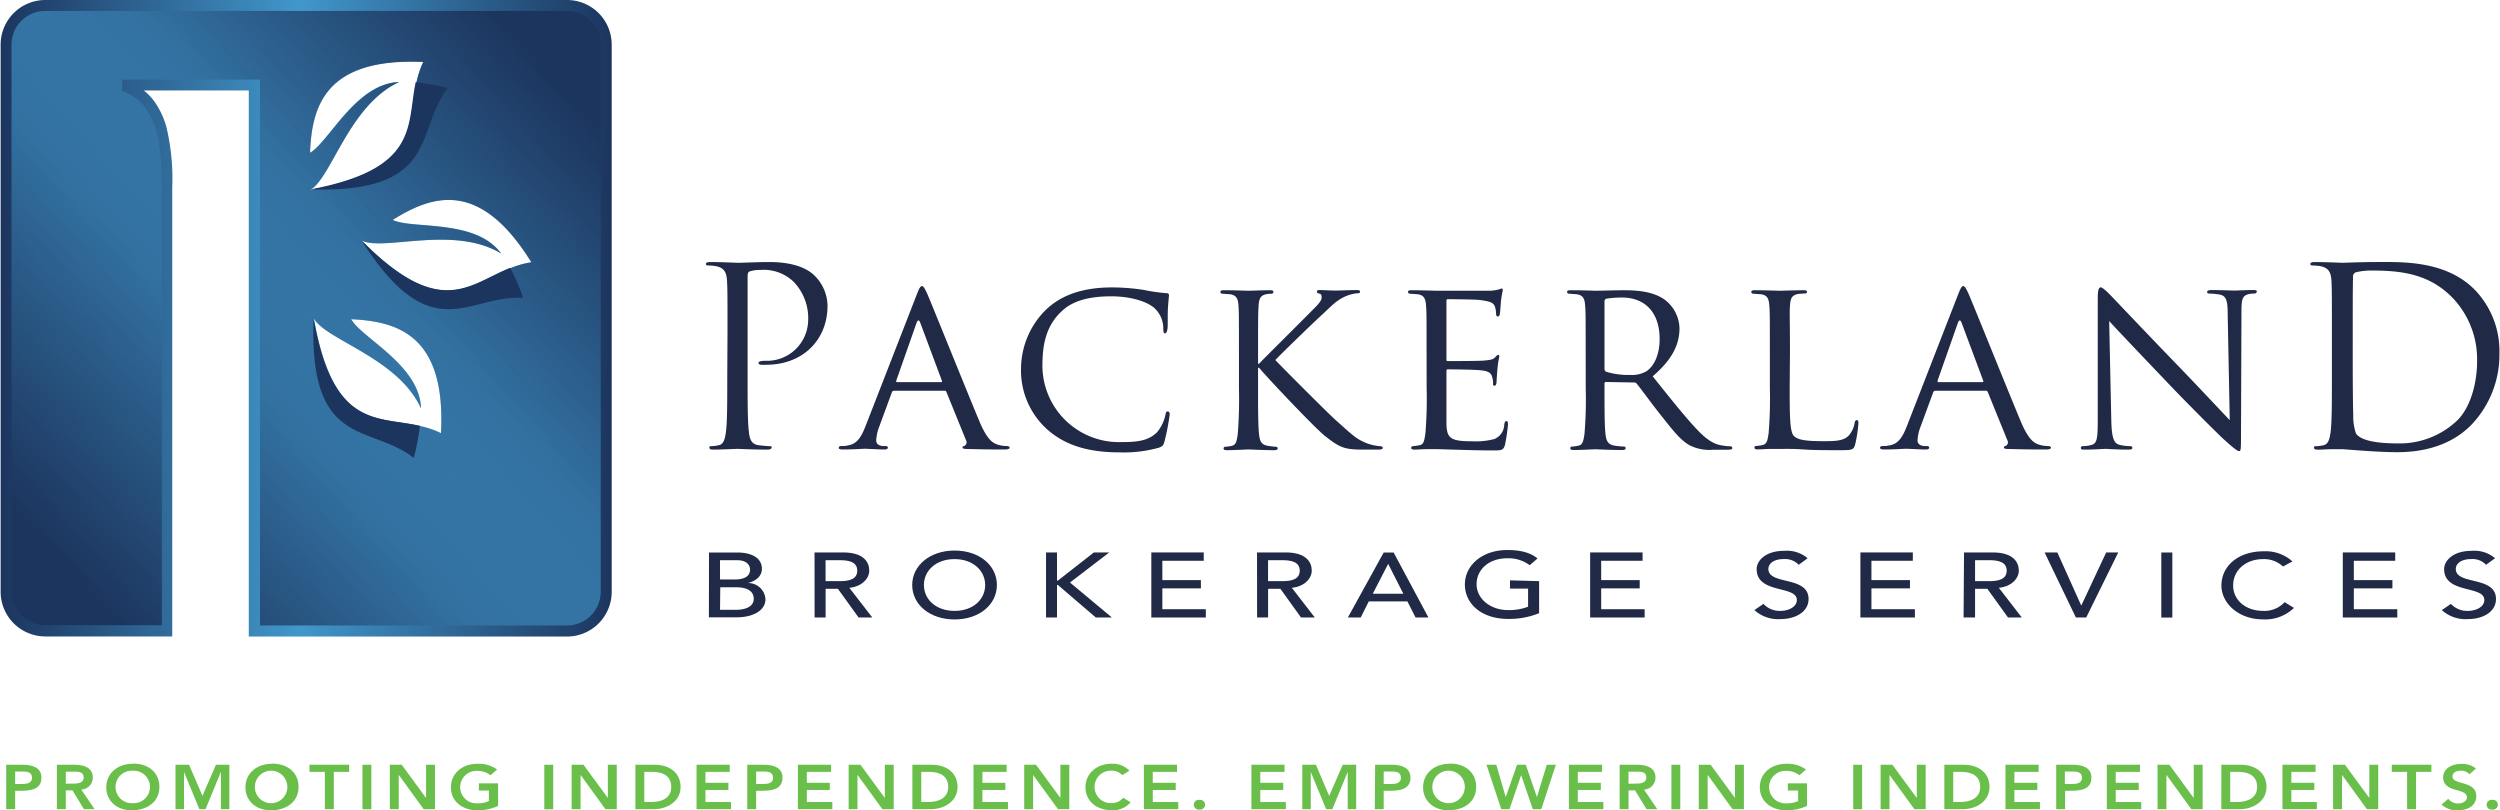 <svg viewBox="0 0 435.43 141.13" xmlns:xlink="http://www.w3.org/1999/xlink" xmlns="http://www.w3.org/2000/svg">
  <defs>
    <style>.logo-color-cls-1{fill:none;}.logo-color-cls-2{fill:url(#logo-color-linear-gradient);}.logo-color-cls-3{fill:#202945;}.logo-color-cls-4{fill:#6abf4b;}.logo-color-cls-5{logo-color-clip-path:url(#logo-color-clip-path);}.logo-color-cls-6{fill:#4197cb;}.logo-color-cls-7{logo-color-clip-path:url(#logo-color-clip-path-2);}.logo-color-cls-8{fill:url(#logo-color-linear-gradient-2);}.logo-color-cls-9{logo-color-clip-path:url(#logo-color-clip-path-3);}.logo-color-cls-10{fill:url(#logo-color-linear-gradient-3);}.logo-color-cls-11{fill:#1c355e;}.logo-color-cls-12{logo-color-clip-path:url(#logo-color-clip-path-4);}</style>
    <linearGradient gradientUnits="userSpaceOnUse" y2="55.42" x2="106.54" y1="55.42" x1="0.11" id="logo-color-linear-gradient">
      <stop stop-color="#1c355e" offset="0"></stop>
      <stop stop-color="#4197cb" offset="0.49"></stop>
      <stop stop-color="#1c355e" offset="1"></stop>
    </linearGradient>
    <clipPath id="logo-color-clip-path">
      <rect height="110.03" width="105.46" y="0.41" x="0.66" class="logo-color-cls-1"></rect>
    </clipPath>
    <clipPath id="logo-color-clip-path-2">
      <rect height="109.91" width="105.46" y="0.47" x="0.66" class="logo-color-cls-1"></rect>
    </clipPath>
    <linearGradient gradientUnits="userSpaceOnUse" y2="6.5" x2="107.73" y1="104.35" x1="-0.94" id="logo-color-linear-gradient-2">
      <stop stop-color="#1c355e" offset="0.09"></stop>
      <stop stop-opacity="0" stop-color="#1c355e" offset="0.6"></stop>
    </linearGradient>
    <clipPath id="logo-color-clip-path-3">
      <rect height="109.92" width="105.46" y="0.46" x="0.66" class="logo-color-cls-1"></rect>
    </clipPath>
    <linearGradient gradientUnits="userSpaceOnUse" y2="6.5" x2="107.73" y1="104.35" x1="-0.94" id="logo-color-linear-gradient-3">
      <stop stop-opacity="0" stop-color="#1c355e" offset="0.4"></stop>
      <stop stop-color="#1c355e" offset="0.91"></stop>
    </linearGradient>
    <clipPath id="logo-color-clip-path-4">
      <path d="M29.07,109.89v-1H7.9A5.88,5.88,0,0,1,2,103.06V7.78A5.87,5.87,0,0,1,7.9,1.91H98.75a5.88,5.88,0,0,1,5.88,5.87v95.28a5.89,5.89,0,0,1-5.88,5.88H44.28v1l1,0V76.86h0v-63h-24v2l.6.24a7.86,7.86,0,0,1,3.38,2.58,14.39,14.39,0,0,1,2.45,6.42,47.71,47.71,0,0,1,.48,7.62c0,1.19,0,2.32,0,3.37v73.8h1v0H30V36.09c0-1,0-2.17,0-3.37A39.09,39.09,0,0,0,29,22.19a13.91,13.91,0,0,0-2.23-4.67,9.73,9.73,0,0,0-4.19-3.19l-.35.89h.95v-.46h-.95v1H43.33V78.77h0v31.1l0,1H98.75a7.79,7.79,0,0,0,7.79-7.79V7.78A7.78,7.78,0,0,0,98.75,0H7.9A7.78,7.78,0,0,0,.11,7.78v95.28a7.79,7.79,0,0,0,7.79,7.79H30v-1Z" class="logo-color-cls-2"></path>
    </clipPath>
  </defs>
  <path d="M125.41,106.21h2.81c1.16,0,3.06-.32,3.06-1.92,0-1.35-1.18-2-3-2h-2.83Zm0-5.28H128c1.46,0,2.64-.47,2.64-1.7,0-.89-.7-1.66-2.24-1.66h-3Zm-1.92-4.7h4.91c2.46,0,4.3.91,4.3,2.83,0,1.29-1,2.11-2.44,2.49v0a3,3,0,0,1,3.06,2.82c0,2-2.22,3.15-5,3.15h-4.85Z" class="logo-color-cls-3"></path>
  <path d="M143.79,101.22h2.52c1.52,0,3-.29,3-1.83s-1.52-1.82-3-1.82h-2.52Zm-1.92-5h5c3.62,0,4.53,1.74,4.53,3.16s-1.33,2.8-3.47,3l4,5.17h-2.39l-3.6-5h-2.14v5h-1.92Z" class="logo-color-cls-3"></path>
  <path d="M171.59,101.89c0-2.48-2.1-4.51-5.33-4.51s-5.34,2-5.34,4.51,2.1,4.51,5.34,4.51,5.33-2,5.33-4.51m-12.71,0c0-3.36,3.06-6,7.38-6s7.37,2.59,7.37,6-3.06,6-7.37,6-7.38-2.59-7.38-6" class="logo-color-cls-3"></path>
  <polygon points="182.19 96.22 184.1 96.22 184.1 101.12 184.26 101.12 190.52 96.22 193.2 96.22 186.36 101.46 193.66 107.55 190.86 107.55 184.26 101.89 184.1 101.89 184.1 107.55 182.19 107.55 182.19 96.22" class="logo-color-cls-3"></polygon>
  <polygon points="200.53 96.22 209.66 96.22 209.66 97.67 202.45 97.67 202.45 101.04 209.16 101.04 209.16 102.48 202.45 102.48 202.45 106.11 210.02 106.11 210.02 107.55 200.53 107.55 200.53 96.22" class="logo-color-cls-3"></polygon>
  <path d="M220.86,101.22h2.52c1.51,0,3-.29,3-1.83s-1.52-1.82-3-1.82h-2.52Zm-1.92-5h5c3.61,0,4.53,1.74,4.53,3.16s-1.34,2.8-3.47,3l4,5.17h-2.4l-3.59-5h-2.14v5h-1.92Z" class="logo-color-cls-3"></path>
  <path d="M244.42,103.41l-2.64-5.2h0l-2.68,5.2ZM241,96.23h1.73l6.06,11.32h-2.24l-1.42-2.8h-6.73l-1.4,2.8h-2.24Z" class="logo-color-cls-3"></path>
  <path d="M268.07,101.22v5.58a13.88,13.88,0,0,1-5.36,1c-4.8,0-7.57-2.74-7.57-6,0-3.36,3.05-6,7.37-6,2.6,0,4.18.56,5.28,1.47l-1.36,1.17a6.16,6.16,0,0,0-3.92-1.2c-3.24,0-5.33,2-5.33,4.51s2.37,4.51,5.49,4.51a9.15,9.15,0,0,0,3.48-.59v-3.15H263v-1.44Z" class="logo-color-cls-3"></path>
  <polygon points="276.96 96.22 286.09 96.22 286.09 97.67 278.88 97.67 278.88 101.04 285.59 101.04 285.59 102.48 278.88 102.48 278.88 106.11 286.45 106.11 286.45 107.55 276.96 107.55 276.96 96.22" class="logo-color-cls-3"></polygon>
  <path d="M307.14,105.18a3.89,3.89,0,0,0,3,1.22c1.26,0,2.82-.64,2.82-1.89,0-2.61-7-1-7-5.41,0-1.32,1.4-3.16,4.8-3.16a5.58,5.58,0,0,1,4.08,1.29l-1.56,1.14a3.27,3.27,0,0,0-2.52-1c-2.12,0-2.76,1-2.76,1.72,0,2.87,7,1.16,7,5.24,0,2.19-2.19,3.5-4.91,3.5a6.12,6.12,0,0,1-4.52-1.57Z" class="logo-color-cls-3"></path>
  <polygon points="324.03 96.22 333.16 96.22 333.16 97.67 325.95 97.67 325.95 101.04 332.66 101.04 332.66 102.48 325.95 102.48 325.95 106.11 333.52 106.11 333.52 107.55 324.03 107.55 324.03 96.22" class="logo-color-cls-3"></polygon>
  <path d="M344,101.22h2.51c1.52,0,3-.29,3-1.83s-1.52-1.82-3-1.82H344Zm-1.92-5h5c3.62,0,4.54,1.74,4.54,3.16s-1.34,2.8-3.48,3l4,5.17h-2.4l-3.6-5H344v5H342Z" class="logo-color-cls-3"></path>
  <polygon points="356.11 96.22 358.33 96.22 362.48 105.44 362.52 105.44 366.84 96.22 368.94 96.22 363.36 107.55 361.56 107.55 356.11 96.22" class="logo-color-cls-3"></polygon>
  <rect height="11.33" width="1.92" y="96.23" x="376.44" class="logo-color-cls-3"></rect>
  <path d="M397.64,98.67a4.85,4.85,0,0,0-3.42-1.29c-3.17,0-5.27,2-5.27,4.6,0,2.39,2,4.42,5.27,4.42a4.77,4.77,0,0,0,3.7-1.52l1.62,1a7.18,7.18,0,0,1-5.36,2c-4.49,0-7.27-3-7.27-5.86,0-3.52,3-6,7.37-6a7,7,0,0,1,5,1.76Z" class="logo-color-cls-3"></path>
  <polygon points="408.05 96.22 417.18 96.22 417.18 97.67 409.97 97.67 409.97 101.04 416.69 101.04 416.69 102.48 409.97 102.48 409.97 106.11 417.54 106.11 417.54 107.55 408.05 107.55 408.05 96.22" class="logo-color-cls-3"></polygon>
  <path d="M426.88,105.18a3.89,3.89,0,0,0,3,1.22c1.26,0,2.82-.64,2.82-1.89,0-2.61-7-1-7-5.41,0-1.32,1.4-3.16,4.8-3.16a5.56,5.56,0,0,1,4.07,1.29L433,98.37a3.23,3.23,0,0,0-2.51-1c-2.12,0-2.76,1-2.76,1.72,0,2.87,7,1.16,7,5.24,0,2.19-2.19,3.5-4.91,3.5a6.12,6.12,0,0,1-4.52-1.57Z" class="logo-color-cls-3"></path>
  <path d="M126.71,58.17c0-6.74,0-8-.09-9.33s-.43-2.16-1.86-2.47a8.64,8.64,0,0,0-1.47-.13c-.17,0-.34-.08-.34-.26s.21-.34.69-.34c1.94,0,4.54.13,4.88.13.95,0,3.46-.13,5.45-.13,5.4,0,7.35,1.81,8,2.46a7.52,7.52,0,0,1,2.16,5.15c0,6.13-4.5,10.28-10.63,10.28a6.85,6.85,0,0,1-.91,0c-.22,0-.48-.09-.48-.3s.26-.39,1.17-.39a7.18,7.18,0,0,0,7.48-7,9.16,9.16,0,0,0-2.42-6.65,7.5,7.5,0,0,0-5.92-2.17,5.37,5.37,0,0,0-1.86.26c-.26.09-.35.39-.35.83V65.78c0,4.15,0,7.56.22,9.38.13,1.25.39,2.2,1.68,2.38.61.08,1.56.17,1.95.17s.34.13.34.26-.21.34-.69.34c-2.37,0-5.1-.13-5.31-.13s-2.86.13-4.15.13c-.48,0-.69-.08-.69-.34s.08-.26.34-.26a7.24,7.24,0,0,0,1.3-.17c.86-.18,1.08-1.13,1.25-2.38.22-1.82.22-5.23.22-9.38Z" class="logo-color-cls-3"></path>
  <path d="M163.92,66.56c.18,0,.18-.09.13-.26l-3.76-10.07c-.21-.56-.43-.56-.65,0L156.1,66.3c0,.17,0,.26.13.26Zm-4.23-15.3c.47-1.21.65-1.43.91-1.43s.51.52.9,1.34c.69,1.56,6.79,16.73,9.12,22.3,1.39,3.29,2.42,3.76,3.24,4a5.49,5.49,0,0,0,1.52.22c.21,0,.47.09.47.3s-.43.3-.86.3-3.37,0-6-.08c-.73,0-1.34,0-1.34-.26s.09-.17.26-.26a.7.7,0,0,0,.35-1l-3.42-8.42c-.09-.18-.13-.22-.34-.22h-8.78a.41.41,0,0,0-.39.3l-2.16,5.88a7.79,7.79,0,0,0-.56,2.46c0,.74.65,1,1.3,1h.34c.3,0,.39.13.39.3s-.22.3-.56.3c-.91,0-3-.13-3.42-.13s-2.29.13-3.84.13c-.48,0-.74-.08-.74-.3a.34.34,0,0,1,.35-.3c.26,0,.82,0,1.12-.09,1.73-.21,2.47-1.51,3.2-3.37Z" class="logo-color-cls-3"></path>
  <path d="M182.47,74.86A13.8,13.8,0,0,1,177.84,64a14.5,14.5,0,0,1,4.28-10c2.29-2.21,5.75-3.94,11.58-3.94a36.46,36.46,0,0,1,5.54.44,29.39,29.39,0,0,0,3.89.56c.39,0,.47.17.47.39s-.08.73-.17,2.07,0,3.24-.09,3.76-.21.78-.43.78-.3-.26-.3-.78a4.79,4.79,0,0,0-1.6-3.67c-1.34-1.13-4.11-2-7.48-2-4.88,0-7.22,1.29-8.56,2.55-2.81,2.59-3.41,5.87-3.41,9.59A13.34,13.34,0,0,0,195.26,77c2.85,0,4.75-.21,6.27-1.72A6.92,6.92,0,0,0,203,72.18c.08-.39.13-.52.39-.52s.34.26.34.52a38.66,38.66,0,0,1-.91,4.71c-.21.69-.3.82-.95,1.08a22.63,22.63,0,0,1-6.87.82c-5.7,0-9.55-1.34-12.53-3.93" class="logo-color-cls-3"></path>
  <path d="M215.79,61.15c0-5.7,0-6.74-.08-7.91s-.31-1.85-1.56-2c-.3,0-1-.08-1.3-.08a.37.37,0,0,1-.3-.31c0-.21.17-.3.61-.3,1.73,0,4.06.09,4.28.09s2.63-.09,3.76-.09c.43,0,.6.09.6.3a.33.33,0,0,1-.3.31,4.75,4.75,0,0,0-.95.08c-1,.22-1.26.74-1.34,2s-.09,2.21-.09,7.91v2.21h.17c.61-.69,7.39-7.39,8.82-8.86,1.08-1.08,2.08-2,2.08-2.64s-.18-.69-.48-.73a.42.42,0,0,1-.35-.35c0-.17.18-.26.44-.26.78,0,1.94.09,2.85.09.22,0,2.72-.09,3.67-.09.39,0,.57.09.57.26s-.09.3-.39.3a6.28,6.28,0,0,0-2.12.52c-1.56.69-2.29,1.51-4,3.11-1,.87-7.43,7.09-8.25,8,1,1.08,8.9,9,10.46,10.42,3.2,2.85,3.63,3.32,5.44,4.06a8.19,8.19,0,0,0,2.34.52c.26,0,.47.13.47.3s-.17.3-.82.3H238.1c-1.08,0-1.78,0-2.64-.08-2-.18-3-1-4.63-2.25s-9.72-9.77-11.54-11.93h-.17v3.59c0,3.54,0,6.44.17,8,.13,1.08.31,1.77,1.47,2a12.31,12.31,0,0,0,1.47.17.3.3,0,0,1,.31.3c0,.17-.18.3-.61.3-1.86,0-4.15-.13-4.45-.13s-2.59.13-3.76.13c-.39,0-.61-.08-.61-.3a.3.3,0,0,1,.31-.3,5.8,5.8,0,0,0,1.16-.17c.74-.18.82-.87,1-2a77.14,77.14,0,0,0,.21-8Z" class="logo-color-cls-3"></path>
  <path d="M248.47,61.15c0-5.7,0-6.74-.09-7.91s-.3-1.85-1.55-2c-.3,0-1-.08-1.3-.08a.37.37,0,0,1-.3-.31c0-.21.17-.3.6-.3,1.73,0,4.2.09,4.41.09s8.21,0,9.08,0,1.43-.17,1.73-.22a2.43,2.43,0,0,1,.52-.17c.13,0,.17.17.17.34a17.38,17.38,0,0,0-.3,1.73c-.05.35-.13,2-.22,2.42,0,.18-.17.39-.34.39s-.31-.17-.31-.47a4.08,4.08,0,0,0-.21-1.3c-.26-.6-.65-.86-2.73-1.12-.64-.09-5-.13-5.49-.13-.17,0-.21.13-.21.39v10c0,.26,0,.39.21.39.48,0,5.49,0,6.36-.09s1.47-.13,1.86-.52.43-.47.56-.47.21.09.21.3-.21.82-.3,2c-.08.74-.17,2.12-.17,2.38s-.09.69-.35.69-.26-.13-.26-.34a3.29,3.29,0,0,0-.17-1.21c-.13-.52-.47-1-1.94-1.13-1-.13-5.1-.17-5.75-.17-.22,0-.26.13-.26.26v3.07c0,1.25,0,5.53,0,6.27.09,2.46.78,2.93,4.54,2.93a12.61,12.61,0,0,0,3.8-.39A2.79,2.79,0,0,0,262,73.91c.09-.44.17-.57.39-.57s.26.31.26.57a30,30,0,0,1-.52,3.54c-.26,1-.65,1-2.12,1-2.85,0-5.06-.09-6.61-.13s-2.6-.09-3.16-.09c-.08,0-.82,0-1.64,0s-1.6.08-2.2.08c-.39,0-.61-.08-.61-.3a.29.29,0,0,1,.3-.3,11.78,11.78,0,0,0,1.17-.17c.74-.13.82-.87,1-2a73.65,73.65,0,0,0,.22-8Z" class="logo-color-cls-3"></path>
  <path d="M279.46,64.27a.55.55,0,0,0,.26.47,13,13,0,0,0,4.19.56,5,5,0,0,0,2.86-.64c1.29-.87,2.29-2.81,2.29-5.62,0-4.59-2.51-7.22-6.57-7.22a17.6,17.6,0,0,0-2.73.21.48.48,0,0,0-.3.44Zm-3.28-3.12c0-5.7,0-6.74-.09-7.91s-.3-1.85-1.56-2c-.3,0-.95-.08-1.29-.08a.37.37,0,0,1-.3-.31c0-.21.17-.3.6-.3,1.73,0,4.28.09,4.5.09.38,0,3.58-.09,4.75-.09,2.42,0,5.1.22,7.09,1.6a6.44,6.44,0,0,1,2.64,5c0,2.73-1.13,5.36-4.67,8.39,3.11,3.89,5.75,7.22,7.95,9.51,2,2.07,3.28,2.42,4.24,2.55a6.92,6.92,0,0,0,1.34.13.33.33,0,0,1,.34.3c0,.22-.21.3-.91.3h-2.37a7.67,7.67,0,0,1-4.07-.73c-1.64-.87-3-2.64-5.18-5.4-1.6-2-3.29-4.37-4.11-5.36a.57.57,0,0,0-.52-.22l-4.84-.09c-.17,0-.26.09-.26.31v.86c0,3.55,0,6.4.17,7.91.13,1.08.35,1.77,1.52,2a15.37,15.37,0,0,0,1.68.17.27.27,0,0,1,.31.3c0,.17-.18.3-.61.3-2.07,0-4.49-.13-4.67-.13s-2.59.13-3.76.13c-.39,0-.6-.08-.6-.3a.29.29,0,0,1,.3-.3,6,6,0,0,0,1.17-.17c.73-.18.82-.87,1-2a73.65,73.65,0,0,0,.22-8Z" class="logo-color-cls-3"></path>
  <path d="M311.71,67.72c0,5.41.08,7.61.78,8.26s2.07.86,5.05.86c2,0,3.68,0,4.58-1.12a4.46,4.46,0,0,0,.91-2.07c0-.26.18-.48.39-.48s.26.17.26.56a23.65,23.65,0,0,1-.56,3.68c-.26.86-.39,1-2.42,1-2.72,0-4.84,0-6.62-.13s-3-.09-4.14-.09c-.18,0-.83,0-1.56,0s-1.6.08-2.2.08c-.39,0-.61-.08-.61-.3a.29.29,0,0,1,.3-.3,5.9,5.9,0,0,0,1.17-.17c.73-.18.82-.87,1-2a73.65,73.65,0,0,0,.22-8V61.15c0-5.7,0-6.74-.09-7.91s-.3-1.85-1.55-2c-.3,0-.95-.08-1.3-.08a.37.37,0,0,1-.3-.31c0-.21.17-.3.6-.3,1.73,0,4.11.09,4.33.09s3-.09,4.19-.09c.39,0,.6.09.6.3a.32.32,0,0,1-.3.26c-.26,0-.82.05-1.25.09-1.13.22-1.34.78-1.43,2.07s0,2.21,0,7.91Z" class="logo-color-cls-3"></path>
  <path d="M345.29,66.56c.18,0,.18-.09.13-.26l-3.76-10.07c-.21-.56-.43-.56-.65,0L337.47,66.3c0,.17,0,.26.13.26Zm-4.23-15.3c.47-1.21.65-1.43.91-1.43s.51.52.9,1.34c.69,1.56,6.79,16.73,9.12,22.3,1.39,3.29,2.42,3.76,3.24,4a5.49,5.49,0,0,0,1.52.22c.21,0,.47.09.47.3s-.43.3-.86.3-3.37,0-6-.08c-.73,0-1.34,0-1.34-.26s.09-.17.26-.26a.69.69,0,0,0,.35-1l-3.42-8.42c-.09-.18-.13-.22-.34-.22h-8.78a.41.41,0,0,0-.39.3l-2.16,5.88a7.79,7.79,0,0,0-.56,2.46c0,.74.65,1,1.3,1h.34c.3,0,.39.13.39.3s-.22.3-.56.3c-.91,0-3-.13-3.42-.13s-2.29.13-3.84.13c-.48,0-.74-.08-.74-.3a.34.34,0,0,1,.35-.3c.26,0,.82,0,1.12-.09,1.73-.21,2.47-1.51,3.2-3.37Z" class="logo-color-cls-3"></path>
  <path d="M367.73,73.3c.08,3,.43,3.93,1.47,4.19a8.58,8.58,0,0,0,1.9.22.29.29,0,0,1,.3.3c0,.22-.26.3-.69.3-2.16,0-3.68-.13-4-.13s-1.95.13-3.68.13c-.38,0-.6,0-.6-.3a.29.29,0,0,1,.3-.3,5.75,5.75,0,0,0,1.56-.22c1-.26,1.08-1.25,1.08-4.58v-21c0-1.47.22-1.86.52-1.86s1.08.74,1.47,1.13c.6.6,6.14,6.48,12,12.53,3.76,3.89,7.83,8.26,9,9.47L388,54.71c0-2.37-.25-3.19-1.42-3.41a12.07,12.07,0,0,0-1.86-.17c-.26,0-.3-.22-.3-.35s.3-.26.73-.26c1.73,0,3.55.09,4,.09s1.68-.09,3.24-.09c.39,0,.69,0,.69.26a.43.43,0,0,1-.43.35,4.67,4.67,0,0,0-.91.08c-1.25.26-1.34,1-1.34,3.2l-.08,21.53c0,2.42-.05,2.63-.31,2.63s-.78-.3-2.89-2.24c-.39-.35-5.88-5.75-9.9-10-4.41-4.62-8.69-9.12-9.86-10.41Z" class="logo-color-cls-3"></path>
  <path d="M409.78,62.84c0,4.58.05,8.56.09,9.38a9.46,9.46,0,0,0,.47,3.28c.57.83,2.25,1.73,7.35,1.73a14.51,14.51,0,0,0,10.29-4c2.25-2.2,3.46-6.35,3.46-10.33A15.47,15.47,0,0,0,427.29,52c-4.06-4.28-9-4.88-14.14-4.88a11.77,11.77,0,0,0-2.81.3.78.78,0,0,0-.51.86c-.05,1.47-.05,5.88-.05,9.21Zm-3.63-4.67c0-6.74,0-8-.08-9.33s-.44-2.16-1.86-2.47a8.74,8.74,0,0,0-1.47-.13c-.17,0-.35-.08-.35-.26s.22-.34.69-.34c1.95,0,4.67.13,4.89.13.52,0,3.24-.13,5.83-.13,4.28,0,12.19-.39,17.33,4.93a15.38,15.38,0,0,1,4.2,11,17.67,17.67,0,0,1-4.67,12.19c-1.86,2-5.75,5-13.1,5-1.86,0-4.15-.13-6-.26s-3.38-.26-3.59-.26-.82,0-1.73,0-1.86.08-2.51.08c-.47,0-.69-.08-.69-.34s.09-.26.35-.26a7.13,7.13,0,0,0,1.29-.17c.87-.18,1.08-1.13,1.26-2.38.21-1.82.21-5.23.21-9.38Z" class="logo-color-cls-3"></path>
  <path d="M3.57,136.55c.89,0,2,0,2-1.09s-1-1.08-1.86-1.08H2.64v2.17ZM1.08,133.2H4c1.69,0,3.22.52,3.22,2.24,0,1.94-1.64,2.29-3.49,2.29H2.64v3.21H1.08Z" class="logo-color-cls-4"></path>
  <path d="M12.67,136.48c.87,0,1.9-.07,1.9-1.08s-1-1-1.77-1H11.46v2.1ZM9.91,133.2h3c1.68,0,3.25.48,3.25,2.22a2.08,2.08,0,0,1-2,2.1l2.32,3.42H14.62l-2-3.28H11.46v3.28H9.91Z" class="logo-color-cls-4"></path>
  <path d="M23.12,139.89a2.83,2.83,0,1,0,0-5.65,2.83,2.83,0,1,0,0,5.65m0-6.89c2.72-.05,4.64,1.57,4.64,4.05s-1.92,4-4.64,4.08-4.61-1.61-4.61-4,1.92-4.1,4.61-4.1" class="logo-color-cls-4"></path>
  <polygon points="37.62 133.19 35.26 138.62 32.93 133.19 30.57 133.19 30.57 140.94 32.05 140.94 32.05 134.5 32.07 134.5 34.72 140.94 35.8 140.94 38.45 134.5 38.48 134.5 38.48 140.94 39.95 140.94 39.95 133.19 37.62 133.19" class="logo-color-cls-4"></polygon>
  <path d="M47.39,139.89a2.83,2.83,0,1,0-3-2.88,2.82,2.82,0,0,0,3,2.88m0-6.89C50.1,133,52,134.57,52,137.05s-1.92,4-4.64,4.08-4.61-1.61-4.61-4,1.92-4.1,4.61-4.1" class="logo-color-cls-4"></path>
  <polygon points="53.91 133.19 53.91 134.44 56.58 134.44 56.58 140.94 58.14 140.94 58.14 134.44 60.81 134.44 60.81 133.19 53.91 133.19" class="logo-color-cls-4"></polygon>
  <rect height="7.75" width="1.55" y="133.2" x="63.13" class="logo-color-cls-4"></rect>
  <polygon points="74.21 133.19 74.21 138.95 74.19 138.96 74.18 138.95 69.96 133.19 67.9 133.19 67.9 140.94 69.45 140.94 69.45 135 69.48 135 73.79 140.94 75.76 140.94 75.76 133.19 74.21 133.19" class="logo-color-cls-4"></polygon>
  <path d="M86.75,140.37a8.36,8.36,0,0,1-3.61.76c-2.68,0-4.6-1.61-4.6-4s1.92-4.1,4.6-4.1a5.42,5.42,0,0,1,3.44,1l-1.15,1a3.54,3.54,0,0,0-2.28-.76,2.83,2.83,0,1,0,0,5.65,4.68,4.68,0,0,0,2-.4v-1.83H83.41v-1.25h3.34Z" class="logo-color-cls-4"></path>
  <rect height="7.75" width="1.55" y="133.2" x="94.8" class="logo-color-cls-4"></rect>
  <polygon points="105.87 133.19 105.87 138.95 105.86 138.96 105.85 138.95 101.62 133.19 99.56 133.19 99.56 140.94 101.12 140.94 101.12 135 101.14 135 105.45 140.94 107.42 140.94 107.42 133.19 105.87 133.19" class="logo-color-cls-4"></polygon>
  <path d="M113.38,139.69c2,0,3.53-.74,3.53-2.62s-1.37-2.63-3.27-2.63h-1.42v5.25Zm-2.71-6.49h3.44c2.29,0,4.43,1.24,4.43,3.87s-2.52,3.87-4.62,3.87h-3.25Z" class="logo-color-cls-4"></path>
  <polygon points="121.32 133.19 121.32 140.94 127.32 140.94 127.32 139.69 122.87 139.69 122.87 137.59 126.87 137.59 126.87 136.34 122.87 136.34 122.87 134.44 127.1 134.44 127.1 133.19 121.32 133.19" class="logo-color-cls-4"></polygon>
  <path d="M132.64,136.55c.88,0,2,0,2-1.09s-1-1.08-1.86-1.08H131.7v2.17Zm-2.49-3.35h2.93c1.68,0,3.21.52,3.21,2.24,0,1.94-1.63,2.29-3.48,2.29H131.7v3.21h-1.55Z" class="logo-color-cls-4"></path>
  <polygon points="138.97 133.19 138.97 140.94 144.97 140.94 144.97 139.69 140.53 139.69 140.53 137.59 144.53 137.59 144.53 136.34 140.53 136.34 140.53 134.44 144.75 134.44 144.75 133.19 138.97 133.19" class="logo-color-cls-4"></polygon>
  <polygon points="154.11 133.19 154.11 138.95 154.1 138.96 154.09 138.95 149.86 133.19 147.81 133.19 147.81 140.94 149.35 140.94 149.35 135 149.38 135 153.69 140.94 155.66 140.94 155.66 133.19 154.11 133.19" class="logo-color-cls-4"></polygon>
  <path d="M161.62,139.69c1.94,0,3.53-.74,3.53-2.62s-1.38-2.63-3.27-2.63h-1.42v5.25Zm-2.71-6.49h3.43c2.29,0,4.44,1.24,4.44,3.87s-2.53,3.87-4.62,3.87h-3.25Z" class="logo-color-cls-4"></path>
  <polygon points="169.56 133.19 169.56 140.94 175.56 140.94 175.56 139.69 171.11 139.69 171.11 137.59 175.11 137.59 175.11 136.34 171.11 136.34 171.11 134.44 175.33 134.44 175.33 133.19 169.56 133.19" class="logo-color-cls-4"></polygon>
  <polygon points="184.69 133.19 184.69 138.95 184.68 138.96 184.67 138.95 180.44 133.19 178.39 133.19 178.39 140.94 179.94 140.94 179.94 135 179.96 135 184.27 140.94 186.24 140.94 186.24 133.19 184.69 133.19" class="logo-color-cls-4"></polygon>
  <path d="M195.48,135a2.56,2.56,0,0,0-1.84-.77,2.83,2.83,0,1,0,0,5.65,2.58,2.58,0,0,0,2-.94l1.28.81a4.06,4.06,0,0,1-3.25,1.37c-2.69,0-4.61-1.61-4.61-4s1.92-4.1,4.61-4.1a4,4,0,0,1,3.05,1.22Z" class="logo-color-cls-4"></path>
  <polygon points="199.23 133.19 199.23 140.94 205.22 140.94 205.22 139.69 200.78 139.69 200.78 137.59 204.78 137.59 204.78 136.34 200.78 136.34 200.78 134.44 205 134.44 205 133.19 199.23 133.19" class="logo-color-cls-4"></polygon>
  <path d="M208.91,139.32a.85.85,0,1,1,0,1.68.85.85,0,1,1,0-1.68" class="logo-color-cls-4"></path>
  <polygon points="217.96 133.19 217.96 140.94 223.96 140.94 223.96 139.69 219.51 139.69 219.51 137.59 223.51 137.59 223.51 136.34 219.51 136.34 219.51 134.44 223.73 134.44 223.73 133.19 217.96 133.19" class="logo-color-cls-4"></polygon>
  <polygon points="233.87 133.19 231.51 138.62 229.19 133.19 226.82 133.19 226.82 140.94 228.3 140.94 228.3 134.5 228.32 134.5 230.97 140.94 232.06 140.94 234.7 134.5 234.73 134.5 234.73 140.94 236.21 140.94 236.21 133.19 233.87 133.19" class="logo-color-cls-4"></polygon>
  <path d="M242,136.55c.88,0,2,0,2-1.09s-1-1.08-1.86-1.08H241v2.17Zm-2.49-3.35h2.93c1.69,0,3.22.52,3.22,2.24,0,1.94-1.64,2.29-3.49,2.29H241v3.21h-1.55Z" class="logo-color-cls-4"></path>
  <path d="M252.47,139.89a2.83,2.83,0,1,0-3-2.88,2.82,2.82,0,0,0,3,2.88m0-6.89c2.72-.05,4.64,1.57,4.64,4.05s-1.92,4-4.64,4.08-4.61-1.61-4.61-4,1.92-4.1,4.61-4.1" class="logo-color-cls-4"></path>
  <polygon points="269.41 133.19 267.7 138.77 267.67 138.77 265.75 133.19 264.23 133.19 262.27 138.77 262.24 138.77 260.61 133.19 258.9 133.19 261.48 140.94 262.91 140.94 264.93 135.04 264.95 135.04 266.97 140.94 268.45 140.94 270.99 133.19 269.41 133.19" class="logo-color-cls-4"></polygon>
  <polygon points="273.26 133.19 273.26 140.94 279.26 140.94 279.26 139.69 274.81 139.69 274.81 137.59 278.82 137.59 278.82 136.34 274.81 136.34 274.81 134.44 279.04 134.44 279.04 133.19 273.26 133.19" class="logo-color-cls-4"></polygon>
  <path d="M284.85,136.48c.87,0,1.89-.07,1.89-1.08s-1-1-1.76-1h-1.34v2.1Zm-2.76-3.28h3c1.67,0,3.25.48,3.25,2.22a2.08,2.08,0,0,1-2,2.1l2.31,3.42h-1.87l-2-3.28h-1.13v3.28h-1.55Z" class="logo-color-cls-4"></path>
  <rect height="7.75" width="1.55" y="133.2" x="291.11" class="logo-color-cls-4"></rect>
  <polygon points="302.18 133.19 302.18 138.95 302.17 138.96 302.16 138.95 297.94 133.19 295.88 133.19 295.88 140.94 297.43 140.94 297.43 135 297.45 135 301.76 140.94 303.74 140.94 303.74 133.19 302.18 133.19" class="logo-color-cls-4"></polygon>
  <path d="M314.73,140.37a8.39,8.39,0,0,1-3.61.76c-2.68,0-4.61-1.61-4.61-4s1.93-4.1,4.61-4.1a5.44,5.44,0,0,1,3.44,1l-1.15,1a3.54,3.54,0,0,0-2.28-.76,2.83,2.83,0,1,0,0,5.65,4.68,4.68,0,0,0,2.05-.4v-1.83h-1.79v-1.25h3.34Z" class="logo-color-cls-4"></path>
  <rect height="7.75" width="1.55" y="133.2" x="322.78" class="logo-color-cls-4"></rect>
  <polygon points="333.85 133.19 333.85 138.95 333.84 138.96 333.82 138.95 329.6 133.19 327.55 133.19 327.55 140.94 329.1 140.94 329.1 135 329.12 135 333.43 140.94 335.4 140.94 335.4 133.19 333.85 133.19" class="logo-color-cls-4"></polygon>
  <path d="M341.36,139.69c1.94,0,3.53-.74,3.53-2.62s-1.38-2.63-3.27-2.63H340.2v5.25Zm-2.71-6.49h3.44c2.29,0,4.43,1.24,4.43,3.87s-2.53,3.87-4.62,3.87h-3.25Z" class="logo-color-cls-4"></path>
  <polygon points="349.3 133.19 349.3 140.94 355.3 140.94 355.3 139.69 350.85 139.69 350.85 137.59 354.85 137.59 354.85 136.34 350.85 136.34 350.85 134.44 355.07 134.44 355.07 133.19 349.3 133.19" class="logo-color-cls-4"></polygon>
  <path d="M360.61,136.55c.89,0,2,0,2-1.09s-1-1.08-1.87-1.08h-1.1v2.17Zm-2.48-3.35h2.93c1.68,0,3.21.52,3.21,2.24,0,1.94-1.63,2.29-3.49,2.29h-1.1v3.21h-1.55Z" class="logo-color-cls-4"></path>
  <polygon points="366.95 133.19 366.95 140.94 372.95 140.94 372.95 139.69 368.5 139.69 368.5 137.59 372.51 137.59 372.51 136.34 368.5 136.34 368.5 134.44 372.73 134.44 372.73 133.19 366.95 133.19" class="logo-color-cls-4"></polygon>
  <polygon points="382.09 133.19 382.09 138.95 382.07 138.96 382.06 138.95 377.84 133.19 375.78 133.19 375.78 140.94 377.33 140.94 377.33 135 377.36 135 381.67 140.94 383.64 140.94 383.64 133.19 382.09 133.19" class="logo-color-cls-4"></polygon>
  <path d="M389.6,139.69c1.94,0,3.53-.74,3.53-2.62s-1.38-2.63-3.28-2.63h-1.41v5.25Zm-2.71-6.49h3.43c2.29,0,4.44,1.24,4.44,3.87s-2.53,3.87-4.62,3.87h-3.25Z" class="logo-color-cls-4"></path>
  <polygon points="397.54 133.19 397.54 140.94 403.53 140.94 403.53 139.69 399.09 139.69 399.09 137.59 403.09 137.59 403.09 136.34 399.09 136.34 399.09 134.44 403.31 134.44 403.31 133.19 397.54 133.19" class="logo-color-cls-4"></polygon>
  <polygon points="412.67 133.19 412.67 138.95 412.66 138.96 412.64 138.95 408.42 133.19 406.36 133.19 406.36 140.94 407.92 140.94 407.92 135 407.94 135 412.25 140.94 414.22 140.94 414.22 133.19 412.67 133.19" class="logo-color-cls-4"></polygon>
  <polygon points="416.58 133.19 416.58 134.44 419.25 134.44 419.25 140.94 420.81 140.94 420.81 134.44 423.48 134.44 423.48 133.19 416.58 133.19" class="logo-color-cls-4"></polygon>
  <path d="M430.11,134.86a1.92,1.92,0,0,0-1.52-.62c-.72,0-1.43.29-1.43,1,0,1.55,4.14.67,4.14,3.42,0,1.67-1.48,2.47-3.19,2.47a3.85,3.85,0,0,1-2.86-1l1.17-1a2.14,2.14,0,0,0,1.72.81c.72,0,1.53-.35,1.53-1.06,0-1.7-4.14-.72-4.14-3.49,0-1.6,1.6-2.34,3.22-2.34a3.82,3.82,0,0,1,2.49.8Z" class="logo-color-cls-4"></path>
  <path d="M434.08,139.32a.85.85,0,1,1,0,1.68.85.85,0,1,1,0-1.68" class="logo-color-cls-4"></path>
  <g class="logo-color-cls-5">
    <path d="M92.54,45.68C83.08,47.09,78.93,58,63,41.89c3.77,1.92,16-2.74,24.28,2.25-4.42-6.07-15.42-4.2-18.87-5.84,6.81-4.27,15.14-7.22,24.17,7.38M73.73,10.76C69.58,19.37,76.28,28.94,54,33.09c3.71-2,6.76-14.8,15.51-18.82C62,14.52,57.33,24.67,54,26.6c.31-8,2.55-16.58,19.7-15.84M54.67,55.46c2,3.73,14.73,6.91,18.66,15.7-.17-7.5-10.27-12.24-12.17-15.56,8,.38,16.56,2.71,15.64,19.85-8.57-4.23-18.21,2.37-22.13-20m51.46,48.08V7.31a6.9,6.9,0,0,0-6.9-6.9H7.56a6.9,6.9,0,0,0-6.9,6.9v96.23a6.9,6.9,0,0,0,6.9,6.9H28.92V35.9c0-6.88.69-18-7-21.08v-.46h22.3V78h0v32.4h55a6.9,6.9,0,0,0,6.9-6.9" class="logo-color-cls-6"></path>
  </g>
  <g class="logo-color-cls-7">
    <path d="M92.53,45.69C83.08,47.1,78.93,58,63,41.9c3.77,1.92,16-2.73,24.28,2.25C82.82,38.09,71.82,40,68.37,38.32c6.81-4.26,15.14-7.22,24.16,7.37M73.73,10.81C69.58,19.41,76.27,29,54,33.11c3.71-2,6.76-14.78,15.51-18.8C62,14.56,57.33,24.7,54,26.63c.31-8,2.55-16.57,19.7-15.82M54.67,55.46c2,3.73,14.73,6.9,18.66,15.68-.17-7.49-10.27-12.23-12.17-15.54,8,.38,16.55,2.71,15.64,19.83-8.57-4.23-18.21,2.36-22.13-20m51.45,48V7.36A6.88,6.88,0,0,0,99.23.47H7.56A6.89,6.89,0,0,0,.66,7.36v96.13a6.89,6.89,0,0,0,6.9,6.89H28.92V35.92c0-6.87.69-18-7-21.06V14.4h22.3v96h55a6.88,6.88,0,0,0,6.89-6.89" class="logo-color-cls-8"></path>
  </g>
  <g class="logo-color-cls-9">
    <path d="M92.53,45.69C83.08,47.1,78.93,58,63,41.9c3.77,1.92,16-2.73,24.28,2.25C82.82,38.09,71.82,40,68.37,38.32c6.81-4.27,15.14-7.22,24.16,7.37M73.73,10.8C69.58,19.41,76.27,29,54,33.11c3.71-2,6.76-14.79,15.51-18.8C62,14.56,57.33,24.7,54,26.63c.31-8,2.55-16.57,19.7-15.83M54.67,55.46c2,3.73,14.73,6.9,18.66,15.69-.17-7.5-10.27-12.24-12.17-15.55,8,.38,16.55,2.71,15.64,19.83-8.57-4.23-18.21,2.36-22.13-20m51.45,48V7.35A6.89,6.89,0,0,0,99.23.46H7.56A6.9,6.9,0,0,0,.66,7.35v96.14a6.89,6.89,0,0,0,6.9,6.89H28.92V35.92c0-6.87.69-18-7-21.06V14.4h22.3v96h55a6.88,6.88,0,0,0,6.89-6.89" class="logo-color-cls-10"></path>
  </g>
  <path d="M63,41.94h0c12.24,19.13,18.59,9.33,28.13,9.93a38.24,38.24,0,0,0-2.27-5.22C81.68,49.51,76.71,55.71,63,41.94Z" class="logo-color-cls-11"></path>
  <path d="M54,33h0c22.7.63,18.16-10.13,24-17.68a37.68,37.68,0,0,0-5.6-1C70.81,21.84,73.09,29.42,54,33Z" class="logo-color-cls-11"></path>
  <path d="M54.62,55.55c-.86,22.7,9.95,18.27,17.44,24.21a38,38,0,0,0,1.07-5.59c-7.51-1.72-15.11.48-18.51-18.62Z" class="logo-color-cls-11"></path>
  <path d="M29.07,109.89v-1H7.9A5.88,5.88,0,0,1,2,103.06V7.78A5.87,5.87,0,0,1,7.9,1.91H98.75a5.88,5.88,0,0,1,5.88,5.87v95.28a5.89,5.89,0,0,1-5.88,5.88H44.28v1l1,0V76.86h0v-63h-24v2l.6.24a7.86,7.86,0,0,1,3.38,2.58,14.39,14.39,0,0,1,2.45,6.42,47.71,47.71,0,0,1,.48,7.62c0,1.19,0,2.32,0,3.37v73.8h1v0H30V36.09c0-1,0-2.17,0-3.37A39.09,39.09,0,0,0,29,22.19a13.91,13.91,0,0,0-2.23-4.67,9.73,9.73,0,0,0-4.19-3.19l-.35.89h.95v-.46h-.95v1H43.33V78.77h0v31.1l0,1H98.75a7.79,7.79,0,0,0,7.79-7.79V7.78A7.78,7.78,0,0,0,98.75,0H7.9A7.78,7.78,0,0,0,.11,7.78v95.28a7.79,7.79,0,0,0,7.79,7.79H30v-1Z" class="logo-color-cls-2"></path>
</svg>